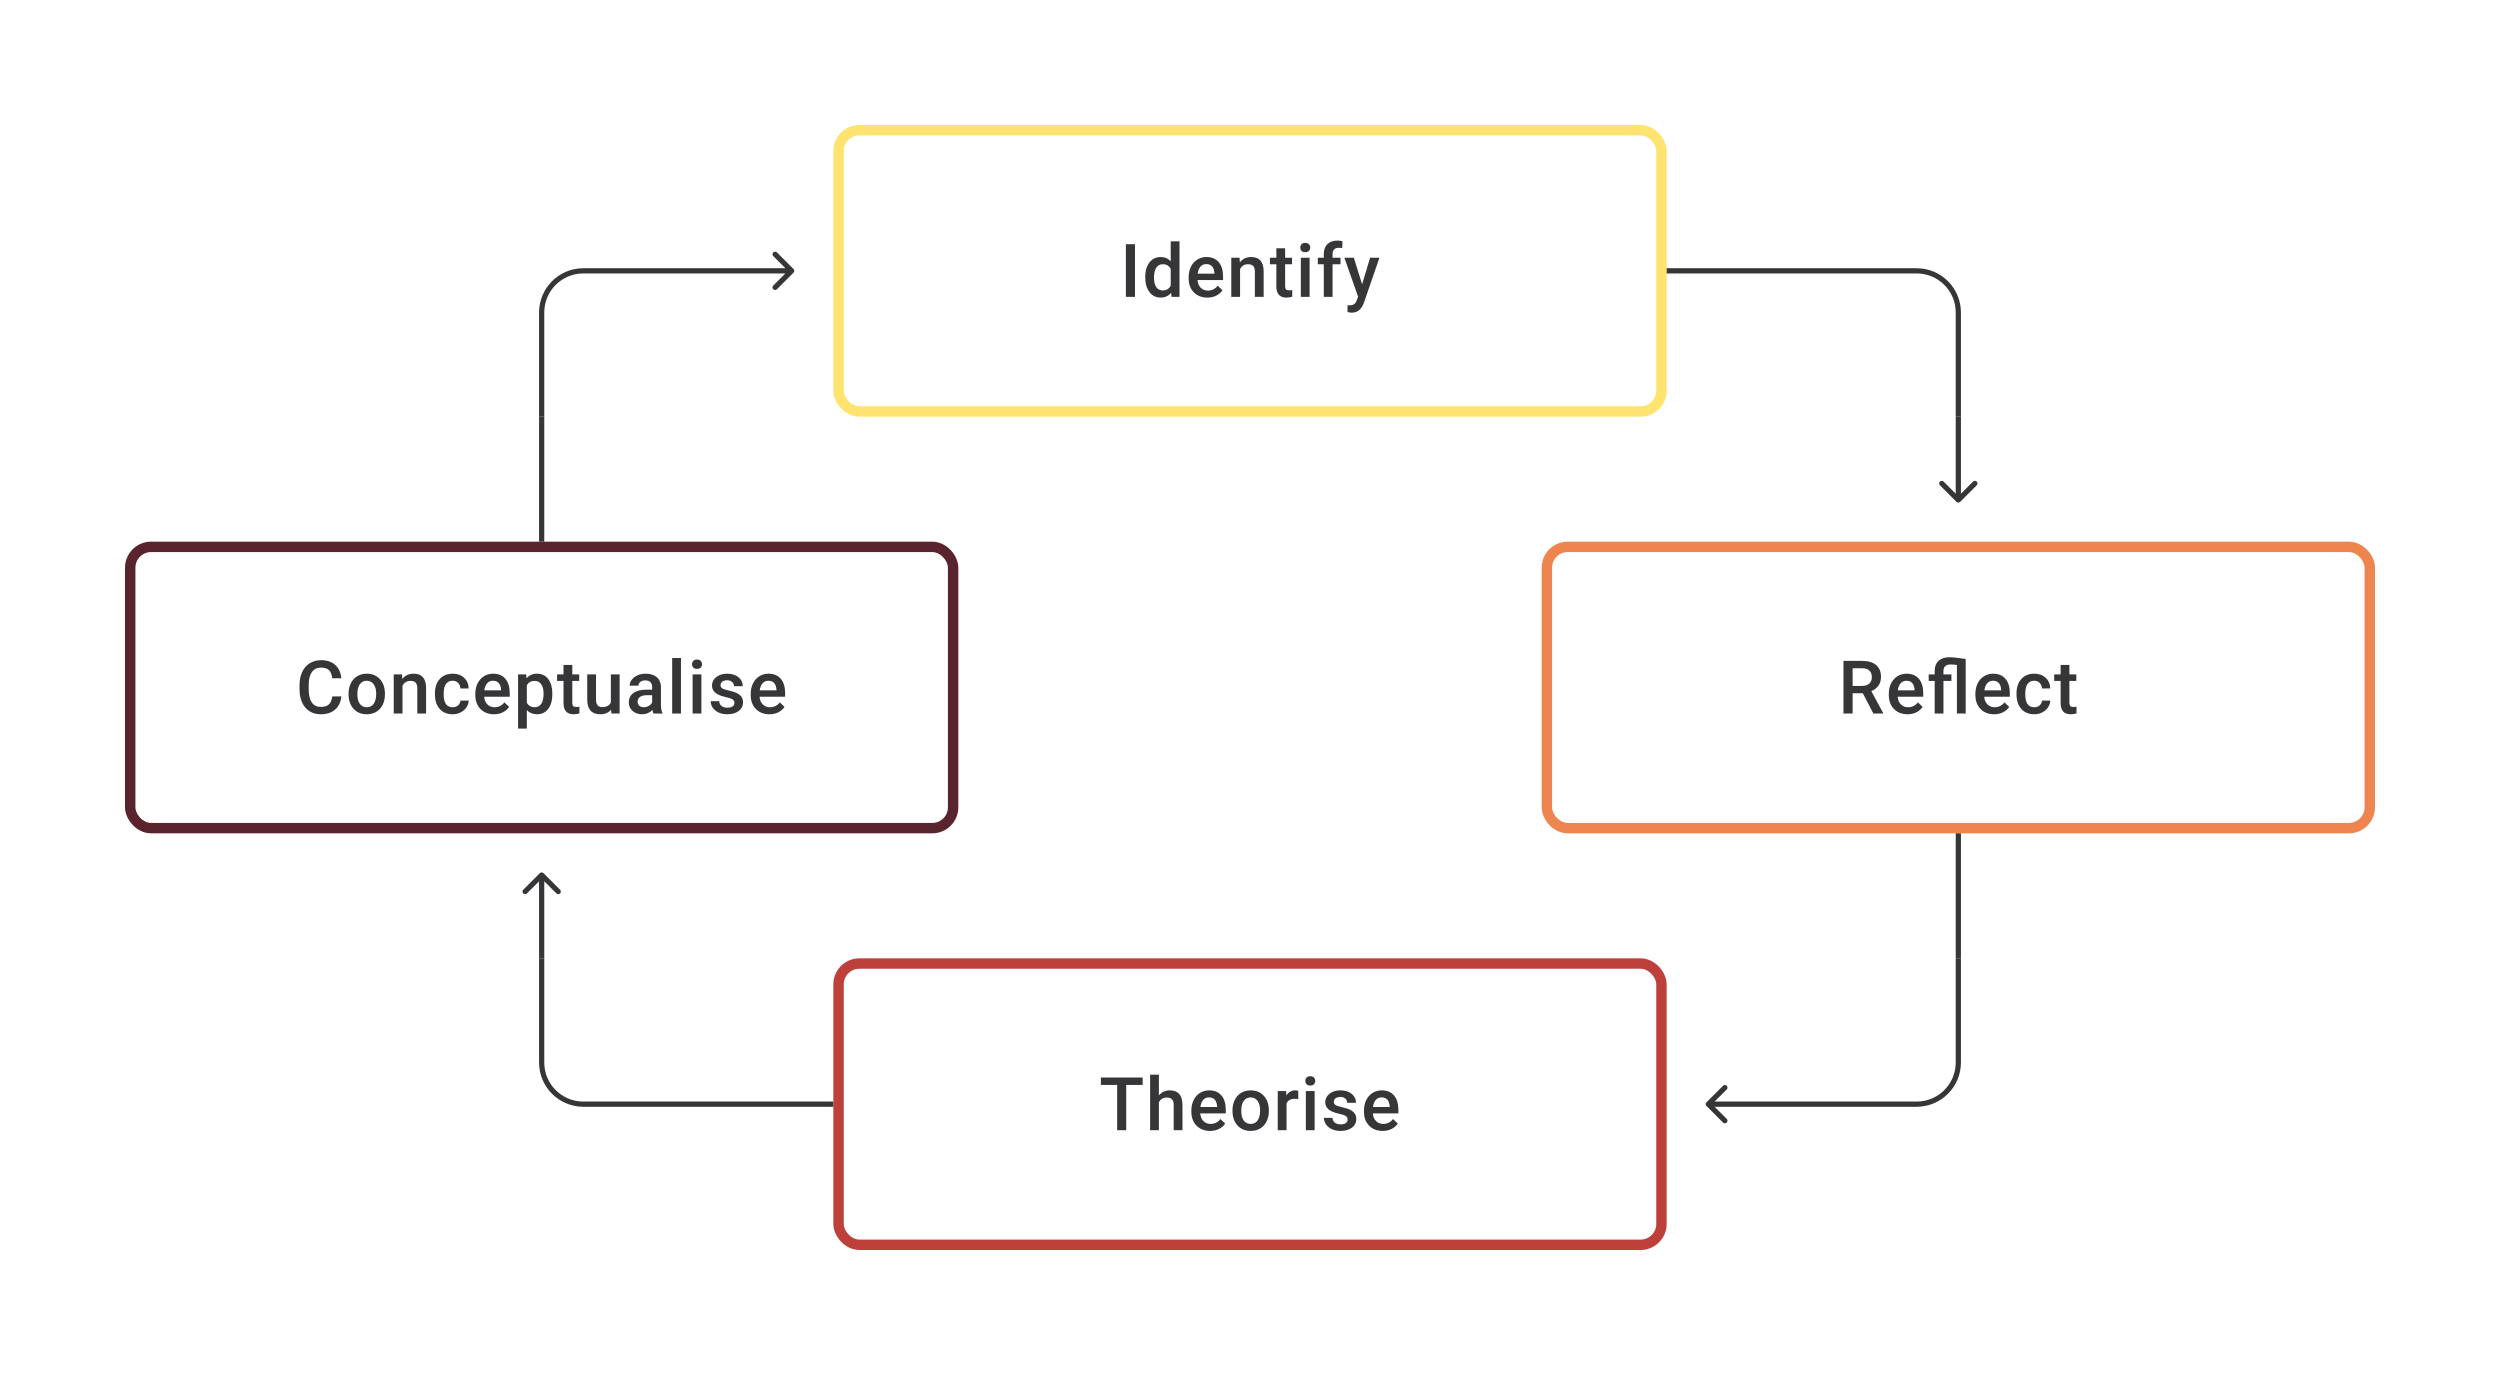 <svg width="480" height="264" viewBox="0 0 480 264" fill="none" xmlns="http://www.w3.org/2000/svg">
<path d="M152.354 52.354C152.549 52.158 152.549 51.842 152.354 51.646L149.172 48.465C148.976 48.269 148.66 48.269 148.464 48.465C148.269 48.66 148.269 48.976 148.464 49.172L151.293 52L148.464 54.828C148.269 55.024 148.269 55.34 148.464 55.535C148.66 55.731 148.976 55.731 149.172 55.535L152.354 52.354ZM152 51.5H112V52.5H152V51.5ZM103.5 60V80H104.5V60H103.5ZM112 51.5C107.306 51.5 103.5 55.306 103.5 60H104.5C104.5 55.858 107.858 52.5 112 52.5V51.5Z" fill="#1E1E21" fill-opacity="0.89"/>
<path d="M217.918 57H216.168V46.891H217.918V57ZM219.882 53.188C219.882 52.031 220.151 51.103 220.688 50.404C221.225 49.7 221.944 49.348 222.847 49.348C223.643 49.348 224.287 49.626 224.777 50.182V46.335H226.465V57H224.937L224.854 56.222C224.349 56.833 223.676 57.139 222.833 57.139C221.954 57.139 221.241 56.785 220.695 56.077C220.153 55.368 219.882 54.406 219.882 53.188ZM221.57 53.334C221.57 54.098 221.715 54.695 222.007 55.125C222.303 55.551 222.722 55.764 223.264 55.764C223.953 55.764 224.458 55.456 224.777 54.841V51.633C224.467 51.031 223.967 50.73 223.278 50.73C222.731 50.73 222.31 50.948 222.014 51.383C221.718 51.813 221.57 52.464 221.57 53.334ZM231.818 57.139C230.748 57.139 229.88 56.803 229.214 56.132C228.552 55.456 228.221 54.558 228.221 53.438V53.23C228.221 52.48 228.365 51.811 228.651 51.223C228.943 50.631 229.35 50.17 229.874 49.841C230.397 49.513 230.98 49.348 231.623 49.348C232.646 49.348 233.435 49.675 233.991 50.327C234.551 50.98 234.831 51.904 234.831 53.098V53.778H229.922C229.973 54.399 230.179 54.889 230.54 55.25C230.906 55.611 231.364 55.792 231.915 55.792C232.688 55.792 233.317 55.479 233.803 54.855L234.713 55.722C234.412 56.171 234.009 56.521 233.505 56.771C233.005 57.016 232.443 57.139 231.818 57.139ZM231.616 50.702C231.153 50.702 230.778 50.864 230.491 51.188C230.209 51.512 230.029 51.964 229.95 52.542H233.165V52.417C233.128 51.853 232.977 51.427 232.713 51.14C232.45 50.848 232.084 50.702 231.616 50.702ZM237.997 49.487L238.046 50.355C238.601 49.684 239.33 49.348 240.233 49.348C241.797 49.348 242.593 50.244 242.621 52.035V57H240.934V52.133C240.934 51.656 240.83 51.304 240.622 51.077C240.418 50.846 240.082 50.73 239.615 50.73C238.934 50.73 238.427 51.038 238.094 51.654V57H236.407V49.487H237.997ZM246.745 47.661V49.487H248.072V50.737H246.745V54.931C246.745 55.218 246.801 55.426 246.912 55.556C247.028 55.681 247.231 55.743 247.523 55.743C247.717 55.743 247.914 55.72 248.113 55.674V56.979C247.729 57.086 247.359 57.139 247.002 57.139C245.706 57.139 245.058 56.424 245.058 54.993V50.737H243.822V49.487H245.058V47.661H246.745ZM251.446 57H249.758V49.487H251.446V57ZM249.654 47.536C249.654 47.277 249.735 47.062 249.897 46.891C250.064 46.719 250.3 46.634 250.606 46.634C250.911 46.634 251.147 46.719 251.314 46.891C251.48 47.062 251.564 47.277 251.564 47.536C251.564 47.791 251.48 48.004 251.314 48.175C251.147 48.342 250.911 48.425 250.606 48.425C250.3 48.425 250.064 48.342 249.897 48.175C249.735 48.004 249.654 47.791 249.654 47.536ZM254.167 57V50.737H253.022V49.487H254.167V48.8C254.167 47.967 254.399 47.323 254.862 46.87C255.324 46.416 255.973 46.189 256.806 46.189C257.102 46.189 257.417 46.231 257.75 46.314L257.708 47.633C257.523 47.596 257.308 47.578 257.063 47.578C256.257 47.578 255.854 47.992 255.854 48.821V49.487H257.382V50.737H255.854V57H254.167ZM261.527 54.584L263.054 49.487H264.853L261.867 58.139C261.409 59.402 260.631 60.034 259.534 60.034C259.289 60.034 259.018 59.993 258.722 59.909V58.604L259.041 58.625C259.467 58.625 259.786 58.546 259.999 58.389C260.217 58.236 260.388 57.977 260.513 57.611L260.756 56.965L258.118 49.487H259.937L261.527 54.584Z" fill="#1E1E21" fill-opacity="0.89"/>
<rect x="161" y="25" width="158" height="54" rx="4" stroke="#FFE370" stroke-width="2"/>
<path d="M320 52H368C372.418 52 376 55.582 376 60V80" stroke="#1E1E21" stroke-opacity="0.89"/>
<path d="M103.5 80V104H104.5V80H103.5Z" fill="#1E1E21" fill-opacity="0.89"/>
<path d="M375.646 96.354C375.842 96.549 376.158 96.549 376.354 96.354L379.536 93.172C379.731 92.976 379.731 92.66 379.536 92.465C379.34 92.269 379.024 92.269 378.828 92.465L376 95.293L373.172 92.465C372.976 92.269 372.66 92.269 372.464 92.465C372.269 92.66 372.269 92.976 372.464 93.172L375.646 96.354ZM375.5 80V96H376.5V80H375.5Z" fill="#1E1E21" fill-opacity="0.89"/>
<path d="M65.542 133.709C65.441 134.787 65.043 135.63 64.348 136.236C63.654 136.838 62.73 137.139 61.578 137.139C60.772 137.139 60.062 136.949 59.446 136.57C58.835 136.185 58.363 135.641 58.03 134.938C57.696 134.234 57.523 133.417 57.509 132.487V131.543C57.509 130.589 57.678 129.749 58.016 129.022C58.354 128.295 58.837 127.735 59.467 127.342C60.101 126.948 60.833 126.752 61.661 126.752C62.777 126.752 63.675 127.055 64.355 127.661C65.035 128.268 65.431 129.124 65.542 130.23H63.793C63.709 129.503 63.496 128.98 63.154 128.661C62.816 128.337 62.318 128.175 61.661 128.175C60.897 128.175 60.309 128.455 59.897 129.015C59.49 129.571 59.282 130.388 59.273 131.466V132.362C59.273 133.454 59.467 134.287 59.856 134.861C60.249 135.435 60.823 135.722 61.578 135.722C62.267 135.722 62.786 135.567 63.133 135.257C63.48 134.947 63.7 134.431 63.793 133.709H65.542ZM66.924 133.174C66.924 132.438 67.07 131.776 67.361 131.188C67.653 130.596 68.063 130.142 68.59 129.828C69.118 129.508 69.724 129.348 70.409 129.348C71.423 129.348 72.245 129.675 72.874 130.327C73.508 130.98 73.851 131.846 73.902 132.924L73.909 133.32C73.909 134.061 73.765 134.723 73.478 135.306C73.196 135.889 72.789 136.34 72.256 136.66C71.729 136.979 71.118 137.139 70.423 137.139C69.363 137.139 68.514 136.787 67.875 136.083C67.241 135.375 66.924 134.433 66.924 133.258V133.174ZM68.611 133.32C68.611 134.093 68.771 134.699 69.09 135.139C69.41 135.574 69.854 135.792 70.423 135.792C70.993 135.792 71.435 135.57 71.749 135.125C72.069 134.681 72.229 134.031 72.229 133.174C72.229 132.415 72.064 131.813 71.736 131.369C71.412 130.925 70.969 130.702 70.409 130.702C69.859 130.702 69.421 130.922 69.097 131.362C68.773 131.797 68.611 132.45 68.611 133.32ZM77.186 129.487L77.234 130.355C77.79 129.684 78.519 129.348 79.422 129.348C80.986 129.348 81.782 130.244 81.81 132.035V137H80.123V132.133C80.123 131.656 80.019 131.304 79.81 131.077C79.607 130.846 79.271 130.73 78.804 130.73C78.123 130.73 77.616 131.038 77.283 131.654V137H75.596V129.487H77.186ZM86.906 135.792C87.328 135.792 87.677 135.669 87.955 135.424C88.233 135.179 88.381 134.875 88.399 134.514H89.989C89.971 134.982 89.825 135.419 89.552 135.827C89.279 136.229 88.908 136.549 88.441 136.785C87.973 137.021 87.469 137.139 86.927 137.139C85.876 137.139 85.043 136.799 84.427 136.118C83.812 135.438 83.504 134.498 83.504 133.299V133.126C83.504 131.982 83.809 131.068 84.421 130.383C85.032 129.693 85.865 129.348 86.92 129.348C87.814 129.348 88.54 129.61 89.1 130.133C89.665 130.651 89.961 131.334 89.989 132.181H88.399C88.381 131.751 88.233 131.397 87.955 131.119C87.682 130.841 87.332 130.702 86.906 130.702C86.36 130.702 85.939 130.901 85.643 131.3C85.346 131.693 85.196 132.292 85.191 133.098V133.369C85.191 134.183 85.337 134.792 85.629 135.195C85.925 135.593 86.351 135.792 86.906 135.792ZM94.856 137.139C93.787 137.139 92.919 136.803 92.252 136.132C91.591 135.456 91.26 134.558 91.26 133.438V133.23C91.26 132.48 91.403 131.811 91.69 131.223C91.982 130.631 92.389 130.17 92.912 129.841C93.435 129.513 94.018 129.348 94.662 129.348C95.685 129.348 96.474 129.675 97.029 130.327C97.59 130.98 97.87 131.904 97.87 133.098V133.778H92.961C93.011 134.399 93.218 134.889 93.579 135.25C93.944 135.611 94.403 135.792 94.953 135.792C95.726 135.792 96.356 135.479 96.842 134.855L97.751 135.722C97.451 136.171 97.048 136.521 96.543 136.771C96.043 137.016 95.481 137.139 94.856 137.139ZM94.655 130.702C94.192 130.702 93.817 130.864 93.53 131.188C93.248 131.512 93.067 131.964 92.988 132.542H96.203V132.417C96.166 131.853 96.016 131.427 95.752 131.14C95.488 130.848 95.122 130.702 94.655 130.702ZM106.049 133.32C106.049 134.482 105.785 135.41 105.257 136.104C104.729 136.794 104.021 137.139 103.132 137.139C102.308 137.139 101.649 136.868 101.154 136.326V139.888H99.466V129.487H101.022L101.091 130.251C101.586 129.649 102.26 129.348 103.112 129.348C104.028 129.348 104.746 129.691 105.264 130.376C105.787 131.056 106.049 132.003 106.049 133.216V133.32ZM104.368 133.174C104.368 132.424 104.218 131.83 103.917 131.39C103.621 130.95 103.195 130.73 102.639 130.73C101.95 130.73 101.454 131.015 101.154 131.584V134.917C101.459 135.5 101.959 135.792 102.653 135.792C103.19 135.792 103.609 135.577 103.91 135.146C104.216 134.711 104.368 134.054 104.368 133.174ZM109.881 127.661V129.487H111.207V130.737H109.881V134.931C109.881 135.218 109.937 135.426 110.048 135.556C110.163 135.681 110.367 135.743 110.659 135.743C110.853 135.743 111.05 135.72 111.249 135.674V136.979C110.865 137.086 110.494 137.139 110.138 137.139C108.842 137.139 108.194 136.424 108.194 134.993V130.737H106.958V129.487H108.194V127.661H109.881ZM117.338 136.264C116.843 136.847 116.139 137.139 115.227 137.139C114.412 137.139 113.794 136.9 113.373 136.424C112.957 135.947 112.748 135.257 112.748 134.355V129.487H114.436V134.334C114.436 135.287 114.831 135.764 115.623 135.764C116.442 135.764 116.995 135.47 117.282 134.882V129.487H118.97V137H117.38L117.338 136.264ZM125.461 137C125.387 136.857 125.323 136.623 125.267 136.299C124.73 136.859 124.073 137.139 123.295 137.139C122.541 137.139 121.925 136.924 121.448 136.493C120.971 136.063 120.733 135.53 120.733 134.896C120.733 134.095 121.029 133.482 121.622 133.056C122.219 132.626 123.071 132.41 124.177 132.41H125.211V131.917C125.211 131.529 125.103 131.218 124.885 130.987C124.668 130.751 124.337 130.633 123.892 130.633C123.508 130.633 123.193 130.73 122.948 130.925C122.703 131.114 122.58 131.357 122.58 131.654H120.893C120.893 131.242 121.029 130.857 121.302 130.501C121.575 130.14 121.946 129.858 122.413 129.654C122.885 129.45 123.411 129.348 123.989 129.348C124.869 129.348 125.57 129.571 126.093 130.015C126.616 130.455 126.885 131.075 126.899 131.876V135.264C126.899 135.94 126.994 136.479 127.183 136.882V137H125.461ZM123.607 135.785C123.941 135.785 124.253 135.704 124.545 135.542C124.841 135.38 125.063 135.162 125.211 134.889V133.473H124.302C123.677 133.473 123.207 133.582 122.892 133.799C122.578 134.017 122.42 134.324 122.42 134.723C122.42 135.047 122.527 135.306 122.74 135.5C122.957 135.69 123.246 135.785 123.607 135.785ZM130.745 137H129.058V126.335H130.745V137ZM134.668 137H132.98V129.487H134.668V137ZM132.876 127.536C132.876 127.277 132.957 127.062 133.119 126.89C133.286 126.719 133.522 126.634 133.828 126.634C134.133 126.634 134.369 126.719 134.536 126.89C134.702 127.062 134.786 127.277 134.786 127.536C134.786 127.791 134.702 128.004 134.536 128.175C134.369 128.342 134.133 128.425 133.828 128.425C133.522 128.425 133.286 128.342 133.119 128.175C132.957 128.004 132.876 127.791 132.876 127.536ZM141.007 134.959C141.007 134.658 140.882 134.429 140.632 134.271C140.386 134.114 139.977 133.975 139.403 133.855C138.829 133.734 138.35 133.582 137.966 133.396C137.123 132.989 136.702 132.399 136.702 131.626C136.702 130.978 136.975 130.436 137.521 130.001C138.067 129.566 138.762 129.348 139.604 129.348C140.502 129.348 141.227 129.571 141.777 130.015C142.333 130.459 142.611 131.036 142.611 131.744H140.923C140.923 131.42 140.803 131.151 140.562 130.938C140.322 130.721 140.002 130.612 139.604 130.612C139.234 130.612 138.931 130.698 138.695 130.869C138.463 131.04 138.347 131.269 138.347 131.556C138.347 131.816 138.456 132.017 138.674 132.16C138.891 132.304 139.331 132.45 139.993 132.598C140.655 132.741 141.173 132.915 141.548 133.119C141.928 133.318 142.208 133.558 142.388 133.841C142.574 134.123 142.666 134.466 142.666 134.868C142.666 135.544 142.386 136.093 141.826 136.514C141.266 136.931 140.532 137.139 139.625 137.139C139.009 137.139 138.461 137.028 137.979 136.806C137.498 136.583 137.123 136.278 136.855 135.889C136.586 135.5 136.452 135.081 136.452 134.632H138.091C138.114 135.03 138.264 135.338 138.542 135.556C138.82 135.769 139.188 135.875 139.646 135.875C140.09 135.875 140.428 135.792 140.66 135.625C140.891 135.454 141.007 135.232 141.007 134.959ZM147.735 137.139C146.665 137.139 145.797 136.803 145.131 136.132C144.469 135.456 144.138 134.558 144.138 133.438V133.23C144.138 132.48 144.281 131.811 144.568 131.223C144.86 130.631 145.267 130.17 145.79 129.841C146.313 129.513 146.897 129.348 147.54 129.348C148.563 129.348 149.352 129.675 149.908 130.327C150.468 130.98 150.748 131.904 150.748 133.098V133.778H145.839C145.89 134.399 146.096 134.889 146.457 135.25C146.823 135.611 147.281 135.792 147.832 135.792C148.605 135.792 149.234 135.479 149.72 134.855L150.63 135.722C150.329 136.171 149.926 136.521 149.422 136.771C148.922 137.016 148.359 137.139 147.735 137.139ZM147.533 130.702C147.07 130.702 146.695 130.864 146.408 131.188C146.126 131.512 145.945 131.964 145.867 132.542H149.082V132.417C149.045 131.853 148.894 131.427 148.63 131.14C148.366 130.848 148.001 130.702 147.533 130.702Z" fill="#1E1E21" fill-opacity="0.89"/>
<rect x="25" y="105" width="158" height="54" rx="4" stroke="#59242D" stroke-width="2"/>
<path d="M357.66 133.105H355.702V137H353.945V126.89H357.5C358.667 126.89 359.567 127.152 360.201 127.675C360.835 128.198 361.152 128.955 361.152 129.946C361.152 130.621 360.988 131.188 360.659 131.647C360.335 132.1 359.882 132.45 359.298 132.695L361.569 136.91V137H359.687L357.66 133.105ZM355.702 131.695H357.507C358.1 131.695 358.562 131.547 358.896 131.251C359.229 130.95 359.396 130.54 359.396 130.022C359.396 129.48 359.241 129.061 358.93 128.765C358.625 128.469 358.167 128.316 357.556 128.307H355.702V131.695ZM366.248 137.139C365.179 137.139 364.311 136.803 363.645 136.132C362.983 135.456 362.652 134.558 362.652 133.438V133.23C362.652 132.48 362.795 131.811 363.082 131.223C363.374 130.631 363.781 130.17 364.304 129.841C364.827 129.513 365.411 129.348 366.054 129.348C367.077 129.348 367.866 129.675 368.422 130.327C368.982 130.98 369.262 131.904 369.262 133.098V133.778H364.353C364.404 134.399 364.61 134.889 364.971 135.25C365.337 135.611 365.795 135.792 366.346 135.792C367.119 135.792 367.748 135.479 368.234 134.855L369.144 135.722C368.843 136.171 368.44 136.521 367.936 136.771C367.436 137.016 366.873 137.139 366.248 137.139ZM366.047 130.702C365.584 130.702 365.209 130.864 364.922 131.188C364.64 131.512 364.459 131.964 364.381 132.542H367.595V132.417C367.558 131.853 367.408 131.427 367.144 131.14C366.88 130.848 366.515 130.702 366.047 130.702ZM375.726 127.675C375.254 127.61 374.846 127.578 374.504 127.578C373.597 127.578 373.143 128.004 373.143 128.855V129.487H374.67V130.737H373.143V137H371.456V130.737H370.31V129.487H371.456V128.814C371.46 127.967 371.71 127.319 372.206 126.87C372.706 126.416 373.409 126.189 374.316 126.189C374.881 126.189 375.913 126.3 377.413 126.522V137H375.726V127.675ZM382.87 137.139C381.801 137.139 380.933 136.803 380.267 136.132C379.605 135.456 379.274 134.558 379.274 133.438V133.23C379.274 132.48 379.417 131.811 379.704 131.223C379.996 130.631 380.403 130.17 380.926 129.841C381.449 129.513 382.032 129.348 382.676 129.348C383.699 129.348 384.488 129.675 385.044 130.327C385.604 130.98 385.884 131.904 385.884 133.098V133.778H380.975C381.026 134.399 381.232 134.889 381.593 135.25C381.958 135.611 382.417 135.792 382.968 135.792C383.741 135.792 384.37 135.479 384.856 134.855L385.766 135.722C385.465 136.171 385.062 136.521 384.558 136.771C384.058 137.016 383.495 137.139 382.87 137.139ZM382.669 130.702C382.206 130.702 381.831 130.864 381.544 131.188C381.262 131.512 381.081 131.964 381.003 132.542H384.217V132.417C384.18 131.853 384.03 131.427 383.766 131.14C383.502 130.848 383.136 130.702 382.669 130.702ZM390.57 135.792C390.991 135.792 391.341 135.669 391.619 135.424C391.896 135.179 392.045 134.875 392.063 134.514H393.653C393.635 134.982 393.489 135.419 393.216 135.827C392.943 136.229 392.572 136.549 392.105 136.785C391.637 137.021 391.133 137.139 390.591 137.139C389.54 137.139 388.707 136.799 388.091 136.118C387.476 135.438 387.168 134.498 387.168 133.299V133.126C387.168 131.982 387.473 131.068 388.085 130.383C388.696 129.693 389.529 129.348 390.584 129.348C391.477 129.348 392.204 129.61 392.764 130.133C393.329 130.651 393.625 131.334 393.653 132.181H392.063C392.045 131.751 391.896 131.397 391.619 131.119C391.346 130.841 390.996 130.702 390.57 130.702C390.024 130.702 389.603 130.901 389.307 131.3C389.01 131.693 388.86 132.292 388.855 133.098V133.369C388.855 134.183 389.001 134.792 389.293 135.195C389.589 135.593 390.015 135.792 390.57 135.792ZM397.326 127.661V129.487H398.652V130.737H397.326V134.931C397.326 135.218 397.381 135.426 397.492 135.556C397.608 135.681 397.812 135.743 398.103 135.743C398.298 135.743 398.495 135.72 398.694 135.674V136.979C398.309 137.086 397.939 137.139 397.583 137.139C396.287 137.139 395.639 136.424 395.639 134.993V130.737H394.403V129.487H395.639V127.661H397.326Z" fill="#1E1E21" fill-opacity="0.89"/>
<rect x="297" y="105" width="158" height="54" rx="4" stroke="#EE844E" stroke-width="2"/>
<path d="M104.354 167.646C104.158 167.451 103.842 167.451 103.646 167.646L100.464 170.828C100.269 171.024 100.269 171.34 100.464 171.536C100.66 171.731 100.976 171.731 101.172 171.536L104 168.707L106.828 171.536C107.024 171.731 107.34 171.731 107.536 171.536C107.731 171.34 107.731 171.024 107.536 170.828L104.354 167.646ZM103.5 168V184H104.5V168H103.5Z" fill="#1E1E21" fill-opacity="0.89"/>
<path d="M375.5 160V184H376.5V160H375.5Z" fill="#1E1E21" fill-opacity="0.89"/>
<path d="M160 211.5H112V212.5H160V211.5ZM104.5 204V184H103.5V204H104.5ZM112 211.5C107.858 211.5 104.5 208.142 104.5 204H103.5C103.5 208.694 107.306 212.5 112 212.5V211.5Z" fill="#1E1E21" fill-opacity="0.89"/>
<path d="M219.39 208.307H216.237V217H214.495V208.307H211.37V206.89H219.39V208.307ZM222.507 210.307C223.058 209.668 223.754 209.348 224.597 209.348C226.198 209.348 227.011 210.263 227.034 212.091V217H225.347V212.154C225.347 211.635 225.233 211.269 225.007 211.056C224.784 210.839 224.456 210.73 224.021 210.73C223.345 210.73 222.84 211.031 222.507 211.633V217H220.82V206.335H222.507V210.307ZM232.338 217.139C231.269 217.139 230.401 216.803 229.735 216.132C229.073 215.456 228.742 214.558 228.742 213.438V213.23C228.742 212.48 228.885 211.811 229.172 211.223C229.464 210.631 229.871 210.17 230.394 209.841C230.917 209.513 231.501 209.348 232.144 209.348C233.167 209.348 233.956 209.675 234.512 210.327C235.072 210.98 235.352 211.904 235.352 213.098V213.778H230.443C230.494 214.399 230.7 214.889 231.061 215.25C231.427 215.611 231.885 215.792 232.436 215.792C233.209 215.792 233.838 215.479 234.324 214.855L235.234 215.722C234.933 216.171 234.53 216.521 234.026 216.771C233.526 217.016 232.963 217.139 232.338 217.139ZM232.137 210.702C231.674 210.702 231.299 210.864 231.012 211.188C230.73 211.512 230.549 211.964 230.471 212.542H233.685V212.417C233.648 211.853 233.498 211.427 233.234 211.14C232.97 210.848 232.605 210.702 232.137 210.702ZM236.636 213.174C236.636 212.438 236.782 211.776 237.074 211.188C237.365 210.596 237.775 210.142 238.302 209.828C238.83 209.508 239.437 209.348 240.122 209.348C241.135 209.348 241.957 209.675 242.587 210.327C243.221 210.98 243.563 211.846 243.614 212.924L243.621 213.32C243.621 214.061 243.478 214.723 243.191 215.306C242.908 215.889 242.501 216.34 241.969 216.66C241.441 216.979 240.83 217.139 240.136 217.139C239.076 217.139 238.226 216.787 237.587 216.083C236.953 215.375 236.636 214.433 236.636 213.258V213.174ZM238.323 213.32C238.323 214.093 238.483 214.699 238.802 215.139C239.122 215.574 239.566 215.792 240.136 215.792C240.705 215.792 241.147 215.57 241.462 215.125C241.781 214.681 241.941 214.031 241.941 213.174C241.941 212.415 241.776 211.813 241.448 211.369C241.124 210.925 240.682 210.702 240.122 210.702C239.571 210.702 239.133 210.922 238.809 211.362C238.485 211.797 238.323 212.45 238.323 213.32ZM249.266 211.029C249.044 210.992 248.814 210.973 248.578 210.973C247.805 210.973 247.285 211.269 247.016 211.862V217H245.329V209.487H246.94L246.981 210.327C247.389 209.675 247.953 209.348 248.676 209.348C248.916 209.348 249.115 209.381 249.273 209.446L249.266 211.029ZM252.411 217H250.724V209.487H252.411V217ZM250.619 207.536C250.619 207.277 250.7 207.062 250.862 206.89C251.029 206.719 251.265 206.634 251.571 206.634C251.876 206.634 252.112 206.719 252.279 206.89C252.446 207.062 252.529 207.277 252.529 207.536C252.529 207.791 252.446 208.004 252.279 208.175C252.112 208.342 251.876 208.425 251.571 208.425C251.265 208.425 251.029 208.342 250.862 208.175C250.7 208.004 250.619 207.791 250.619 207.536ZM258.75 214.959C258.75 214.658 258.625 214.429 258.375 214.271C258.13 214.114 257.72 213.975 257.146 213.855C256.572 213.734 256.093 213.582 255.709 213.396C254.866 212.989 254.445 212.399 254.445 211.626C254.445 210.978 254.718 210.436 255.264 210.001C255.81 209.566 256.505 209.348 257.347 209.348C258.245 209.348 258.97 209.571 259.521 210.015C260.076 210.459 260.354 211.036 260.354 211.744H258.667C258.667 211.42 258.546 211.151 258.305 210.938C258.065 210.721 257.745 210.612 257.347 210.612C256.977 210.612 256.674 210.698 256.438 210.869C256.206 211.04 256.091 211.269 256.091 211.556C256.091 211.816 256.199 212.017 256.417 212.16C256.634 212.304 257.074 212.45 257.736 212.598C258.398 212.741 258.916 212.915 259.291 213.119C259.671 213.318 259.951 213.558 260.132 213.841C260.317 214.123 260.409 214.466 260.409 214.868C260.409 215.544 260.129 216.093 259.569 216.514C259.009 216.931 258.275 217.139 257.368 217.139C256.752 217.139 256.204 217.028 255.723 216.806C255.241 216.583 254.866 216.278 254.598 215.889C254.329 215.5 254.195 215.081 254.195 214.632H255.834C255.857 215.03 256.007 215.338 256.285 215.556C256.563 215.769 256.931 215.875 257.389 215.875C257.833 215.875 258.171 215.792 258.403 215.625C258.634 215.454 258.75 215.232 258.75 214.959ZM265.478 217.139C264.408 217.139 263.54 216.803 262.874 216.132C262.212 215.456 261.881 214.558 261.881 213.438V213.23C261.881 212.48 262.025 211.811 262.312 211.223C262.603 210.631 263.01 210.17 263.534 209.841C264.057 209.513 264.64 209.348 265.283 209.348C266.306 209.348 267.095 209.675 267.651 210.327C268.211 210.98 268.491 211.904 268.491 213.098V213.778H263.582C263.633 214.399 263.839 214.889 264.2 215.25C264.566 215.611 265.024 215.792 265.575 215.792C266.348 215.792 266.977 215.479 267.463 214.855L268.373 215.722C268.072 216.171 267.669 216.521 267.165 216.771C266.665 217.016 266.103 217.139 265.478 217.139ZM265.276 210.702C264.813 210.702 264.438 210.864 264.152 211.188C263.869 211.512 263.689 211.964 263.61 212.542H266.825V212.417C266.788 211.853 266.637 211.427 266.373 211.14C266.11 210.848 265.744 210.702 265.276 210.702Z" fill="#1E1E21" fill-opacity="0.89"/>
<rect x="161" y="185" width="158" height="54" rx="4" stroke="#BE403B" stroke-width="2"/>
<path d="M327.646 211.646C327.451 211.842 327.451 212.158 327.646 212.354L330.828 215.536C331.024 215.731 331.34 215.731 331.536 215.536C331.731 215.34 331.731 215.024 331.536 214.828L328.707 212L331.536 209.172C331.731 208.976 331.731 208.66 331.536 208.464C331.34 208.269 331.024 208.269 330.828 208.464L327.646 211.646ZM328 212.5H368V211.5H328V212.5ZM376.5 204V184H375.5V204H376.5ZM368 212.5C372.694 212.5 376.5 208.694 376.5 204H375.5C375.5 208.142 372.142 211.5 368 211.5V212.5Z" fill="#1E1E21" fill-opacity="0.89"/>
</svg>
